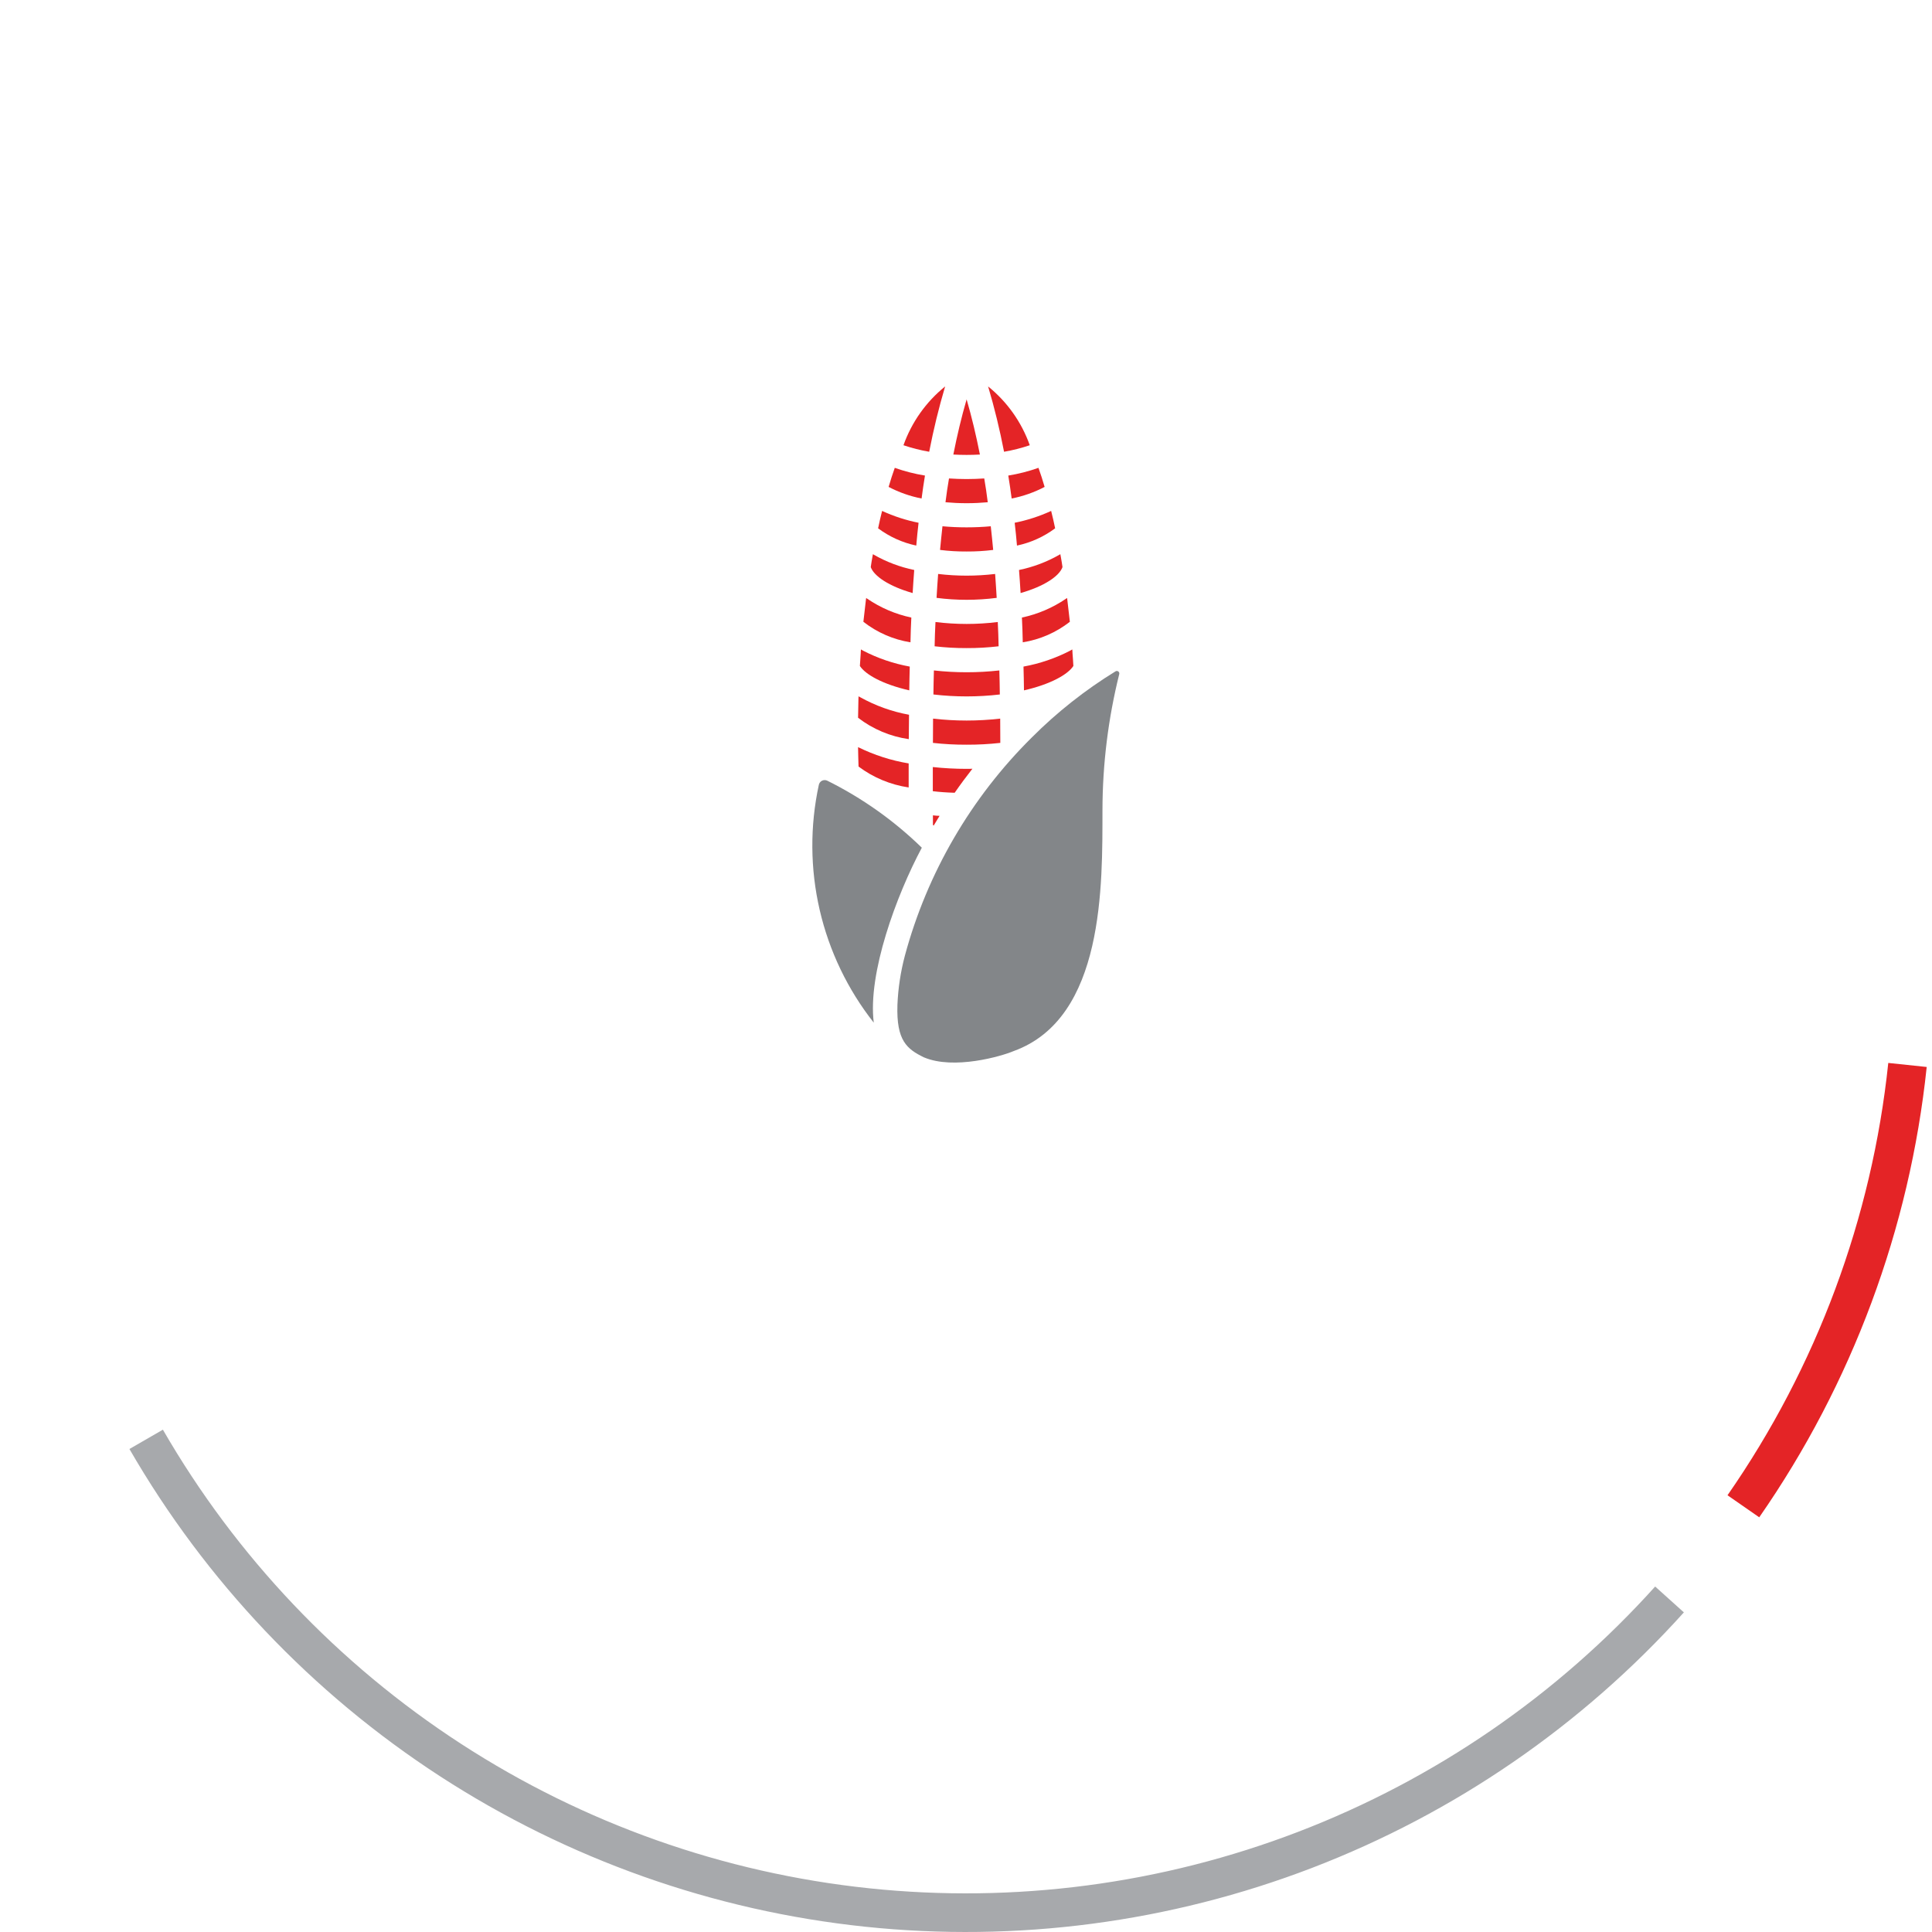 <svg width="200" height="200" viewBox="0 0 200 200" fill="none" xmlns="http://www.w3.org/2000/svg">
<path d="M96.19 46.766C95.286 46.61 94.396 46.384 93.527 46.091C94.375 43.703 95.867 41.596 97.84 40.004C97.19 42.191 96.64 44.446 96.19 46.766Z" fill="#E42426"/>
<path d="M100.064 47.092C99.59 47.092 99.139 47.079 98.689 47.054C99.077 45.092 99.527 43.192 100.064 41.342C100.602 43.192 101.052 45.092 101.439 47.054C100.989 47.079 100.539 47.092 100.064 47.092Z" fill="#E42426"/>
<path d="M103.939 46.766C103.489 44.441 102.939 42.187 102.289 40.004C104.262 41.596 105.754 43.703 106.602 46.091C105.733 46.384 104.842 46.61 103.939 46.766Z" fill="#E42426"/>
<path d="M95.402 51.605C94.212 51.372 93.063 50.968 91.989 50.405C92.189 49.717 92.402 49.055 92.627 48.43C93.642 48.79 94.688 49.058 95.752 49.23C95.627 50.017 95.502 50.805 95.402 51.605Z" fill="#E42426"/>
<path d="M100.064 52.092C99.302 52.092 98.564 52.054 97.877 51.992C97.977 51.154 98.102 50.342 98.24 49.529C98.827 49.567 99.439 49.592 100.064 49.592C100.689 49.592 101.302 49.567 101.889 49.529C102.027 50.342 102.152 51.154 102.252 51.992C101.564 52.054 100.827 52.092 100.064 52.092Z" fill="#E42426"/>
<path d="M104.727 51.605C104.627 50.805 104.502 50.017 104.377 49.23C105.441 49.058 106.487 48.79 107.502 48.43C107.727 49.055 107.939 49.717 108.139 50.405C107.066 50.968 105.916 51.372 104.727 51.605Z" fill="#E42426"/>
<path d="M94.852 56.478C93.421 56.176 92.074 55.566 90.902 54.691C91.027 54.078 91.165 53.478 91.315 52.891C92.521 53.445 93.788 53.857 95.09 54.116C95.002 54.891 94.915 55.678 94.852 56.478Z" fill="#E42426"/>
<path d="M100.064 57.091C99.145 57.097 98.227 57.042 97.314 56.928C97.389 56.103 97.477 55.291 97.564 54.478C98.365 54.553 99.202 54.591 100.064 54.591C100.927 54.591 101.764 54.553 102.564 54.478C102.652 55.291 102.739 56.103 102.814 56.928C101.902 57.042 100.984 57.097 100.064 57.091Z" fill="#E42426"/>
<path d="M105.277 56.478C105.214 55.678 105.127 54.891 105.039 54.116C106.341 53.857 107.608 53.445 108.814 52.891C108.964 53.478 109.102 54.078 109.227 54.691C108.055 55.566 106.707 56.176 105.277 56.478Z" fill="#E42426"/>
<path d="M90.14 58.705C90.19 58.342 90.252 57.98 90.315 57.63C90.337 57.543 90.354 57.456 90.365 57.367C90.402 57.392 90.427 57.405 90.465 57.43C91.765 58.172 93.174 58.703 94.64 59.005C94.577 59.792 94.527 60.592 94.477 61.392C92.015 60.692 90.465 59.63 90.14 58.705Z" fill="#E42426"/>
<path d="M100.065 62.091C99.024 62.092 97.984 62.025 96.952 61.891C97.002 61.066 97.052 60.228 97.115 59.416C99.074 59.649 101.055 59.649 103.015 59.416C103.077 60.228 103.127 61.066 103.177 61.891C102.145 62.025 101.105 62.092 100.065 62.091Z" fill="#E42426"/>
<path d="M105.652 61.392C105.602 60.592 105.552 59.792 105.489 59.005C106.955 58.703 108.364 58.172 109.664 57.43C109.702 57.405 109.727 57.392 109.764 57.367C109.775 57.456 109.792 57.543 109.814 57.63C109.877 57.98 109.939 58.342 109.989 58.705C109.664 59.63 108.114 60.692 105.652 61.392Z" fill="#E42426"/>
<path d="M94.252 66.492C92.473 66.208 90.796 65.477 89.377 64.367C89.465 63.592 89.552 62.842 89.639 62.092C89.652 62.029 89.652 61.967 89.665 61.904L89.777 61.979C91.156 62.92 92.706 63.583 94.34 63.929V63.942C94.302 64.779 94.264 65.629 94.252 66.492Z" fill="#E42426"/>
<path d="M100.064 67.091C98.957 67.095 97.851 67.032 96.752 66.903C96.764 66.053 96.802 65.216 96.84 64.391C98.981 64.657 101.148 64.657 103.289 64.391C103.327 65.216 103.364 66.053 103.377 66.903C102.278 67.032 101.171 67.095 100.064 67.091Z" fill="#E42426"/>
<path d="M105.877 66.492C105.864 65.629 105.827 64.779 105.789 63.942V63.929C107.422 63.583 108.972 62.92 110.352 61.979L110.464 61.904C110.477 61.967 110.477 62.029 110.489 62.092C110.577 62.842 110.664 63.592 110.752 64.367C109.333 65.477 107.655 66.208 105.877 66.492Z" fill="#E42426"/>
<path d="M89.015 68.941C89.04 68.504 89.065 68.066 89.102 67.629C89.102 67.491 89.115 67.366 89.127 67.228C89.201 67.266 89.272 67.307 89.34 67.353C90.861 68.142 92.491 68.698 94.177 69.004C94.152 69.816 94.14 70.641 94.127 71.466C91.402 70.841 89.602 69.841 89.015 68.941Z" fill="#E42426"/>
<path d="M100.064 72.092C98.916 72.092 97.768 72.025 96.627 71.892C96.639 71.054 96.652 70.229 96.677 69.404C98.928 69.654 101.201 69.654 103.452 69.404C103.477 70.229 103.49 71.054 103.502 71.892C102.361 72.025 101.213 72.092 100.064 72.092Z" fill="#E42426"/>
<path d="M106.002 71.466C105.99 70.641 105.977 69.816 105.952 69.004C107.638 68.698 109.268 68.142 110.79 67.353C110.858 67.307 110.929 67.266 111.002 67.228C111.015 67.366 111.027 67.491 111.027 67.629C111.065 68.066 111.09 68.504 111.115 68.941C110.527 69.841 108.727 70.841 106.002 71.466Z" fill="#E42426"/>
<path d="M94.077 76.516C92.166 76.243 90.357 75.481 88.827 74.303C88.84 73.641 88.852 72.991 88.865 72.341C88.875 72.254 88.879 72.166 88.877 72.078C88.931 72.119 88.99 72.152 89.052 72.178C90.625 73.055 92.331 73.668 94.102 73.991C94.09 74.828 94.09 75.666 94.077 76.516Z" fill="#E42426"/>
<path d="M100.065 77.091C98.9 77.095 97.735 77.033 96.577 76.903C96.577 76.066 96.59 75.228 96.59 74.391C98.899 74.657 101.231 74.657 103.54 74.391C103.54 75.228 103.552 76.066 103.552 76.903C102.394 77.033 101.23 77.095 100.065 77.091Z" fill="#E42426"/>
<path d="M94.065 81.517C92.183 81.237 90.4 80.494 88.877 79.354C88.852 78.704 88.84 78.042 88.827 77.379V77.342C88.84 77.342 88.84 77.354 88.852 77.354C90.499 78.164 92.255 78.729 94.065 79.029V81.517Z" fill="#E42426"/>
<path d="M100.064 79.592C100.264 79.592 100.464 79.592 100.664 79.579C100.027 80.392 99.415 81.217 98.827 82.067C98.027 82.042 97.277 81.992 96.564 81.904V79.404C97.727 79.529 98.895 79.592 100.064 79.592Z" fill="#E42426"/>
<path d="M97.265 84.454C97.065 84.792 96.852 85.129 96.652 85.467C96.627 85.429 96.602 85.404 96.577 85.404V84.404C96.805 84.434 97.035 84.451 97.265 84.454Z" fill="#E42426"/>
<path d="M115.864 69.779C114.72 74.379 114.136 79.101 114.127 83.841C114.114 91.566 114.364 105.391 104.939 108.804C103.689 109.34 98.751 110.776 95.639 109.454H95.627C93.897 108.589 92.778 107.75 92.902 104.029C92.902 104.029 92.889 104.029 92.902 104.016C92.973 102.293 93.233 100.583 93.677 98.916C95.986 90.363 100.519 82.574 106.814 76.341C109.426 73.724 112.338 71.424 115.489 69.491C115.533 69.467 115.583 69.456 115.633 69.46C115.683 69.463 115.731 69.482 115.771 69.512C115.811 69.543 115.841 69.584 115.857 69.632C115.874 69.679 115.876 69.73 115.864 69.779Z" fill="#838689"/>
<path d="M95.427 87.753C92.796 92.678 89.814 100.754 90.452 105.866C87.749 102.436 85.837 98.451 84.853 94.196C83.87 89.941 83.84 85.522 84.764 81.253C84.782 81.16 84.821 81.073 84.879 80.998C84.936 80.922 85.01 80.861 85.094 80.819C85.179 80.777 85.272 80.754 85.366 80.754C85.461 80.753 85.554 80.775 85.639 80.816C89.243 82.605 92.545 84.946 95.427 87.753Z" fill="#838689"/>
<path d="M172.828 165.575C162.48 177.068 149.558 185.949 135.12 191.491C120.682 197.033 105.137 199.08 89.756 197.463C74.376 195.847 59.596 190.613 46.625 182.19C33.655 173.767 22.862 162.393 15.13 149" stroke="#A7A9AC" stroke-width="4"/>
<path d="M197.463 110.244C195.738 126.66 189.893 142.375 180.473 155.93" stroke="#E42426" stroke-width="4"/>
</svg>
